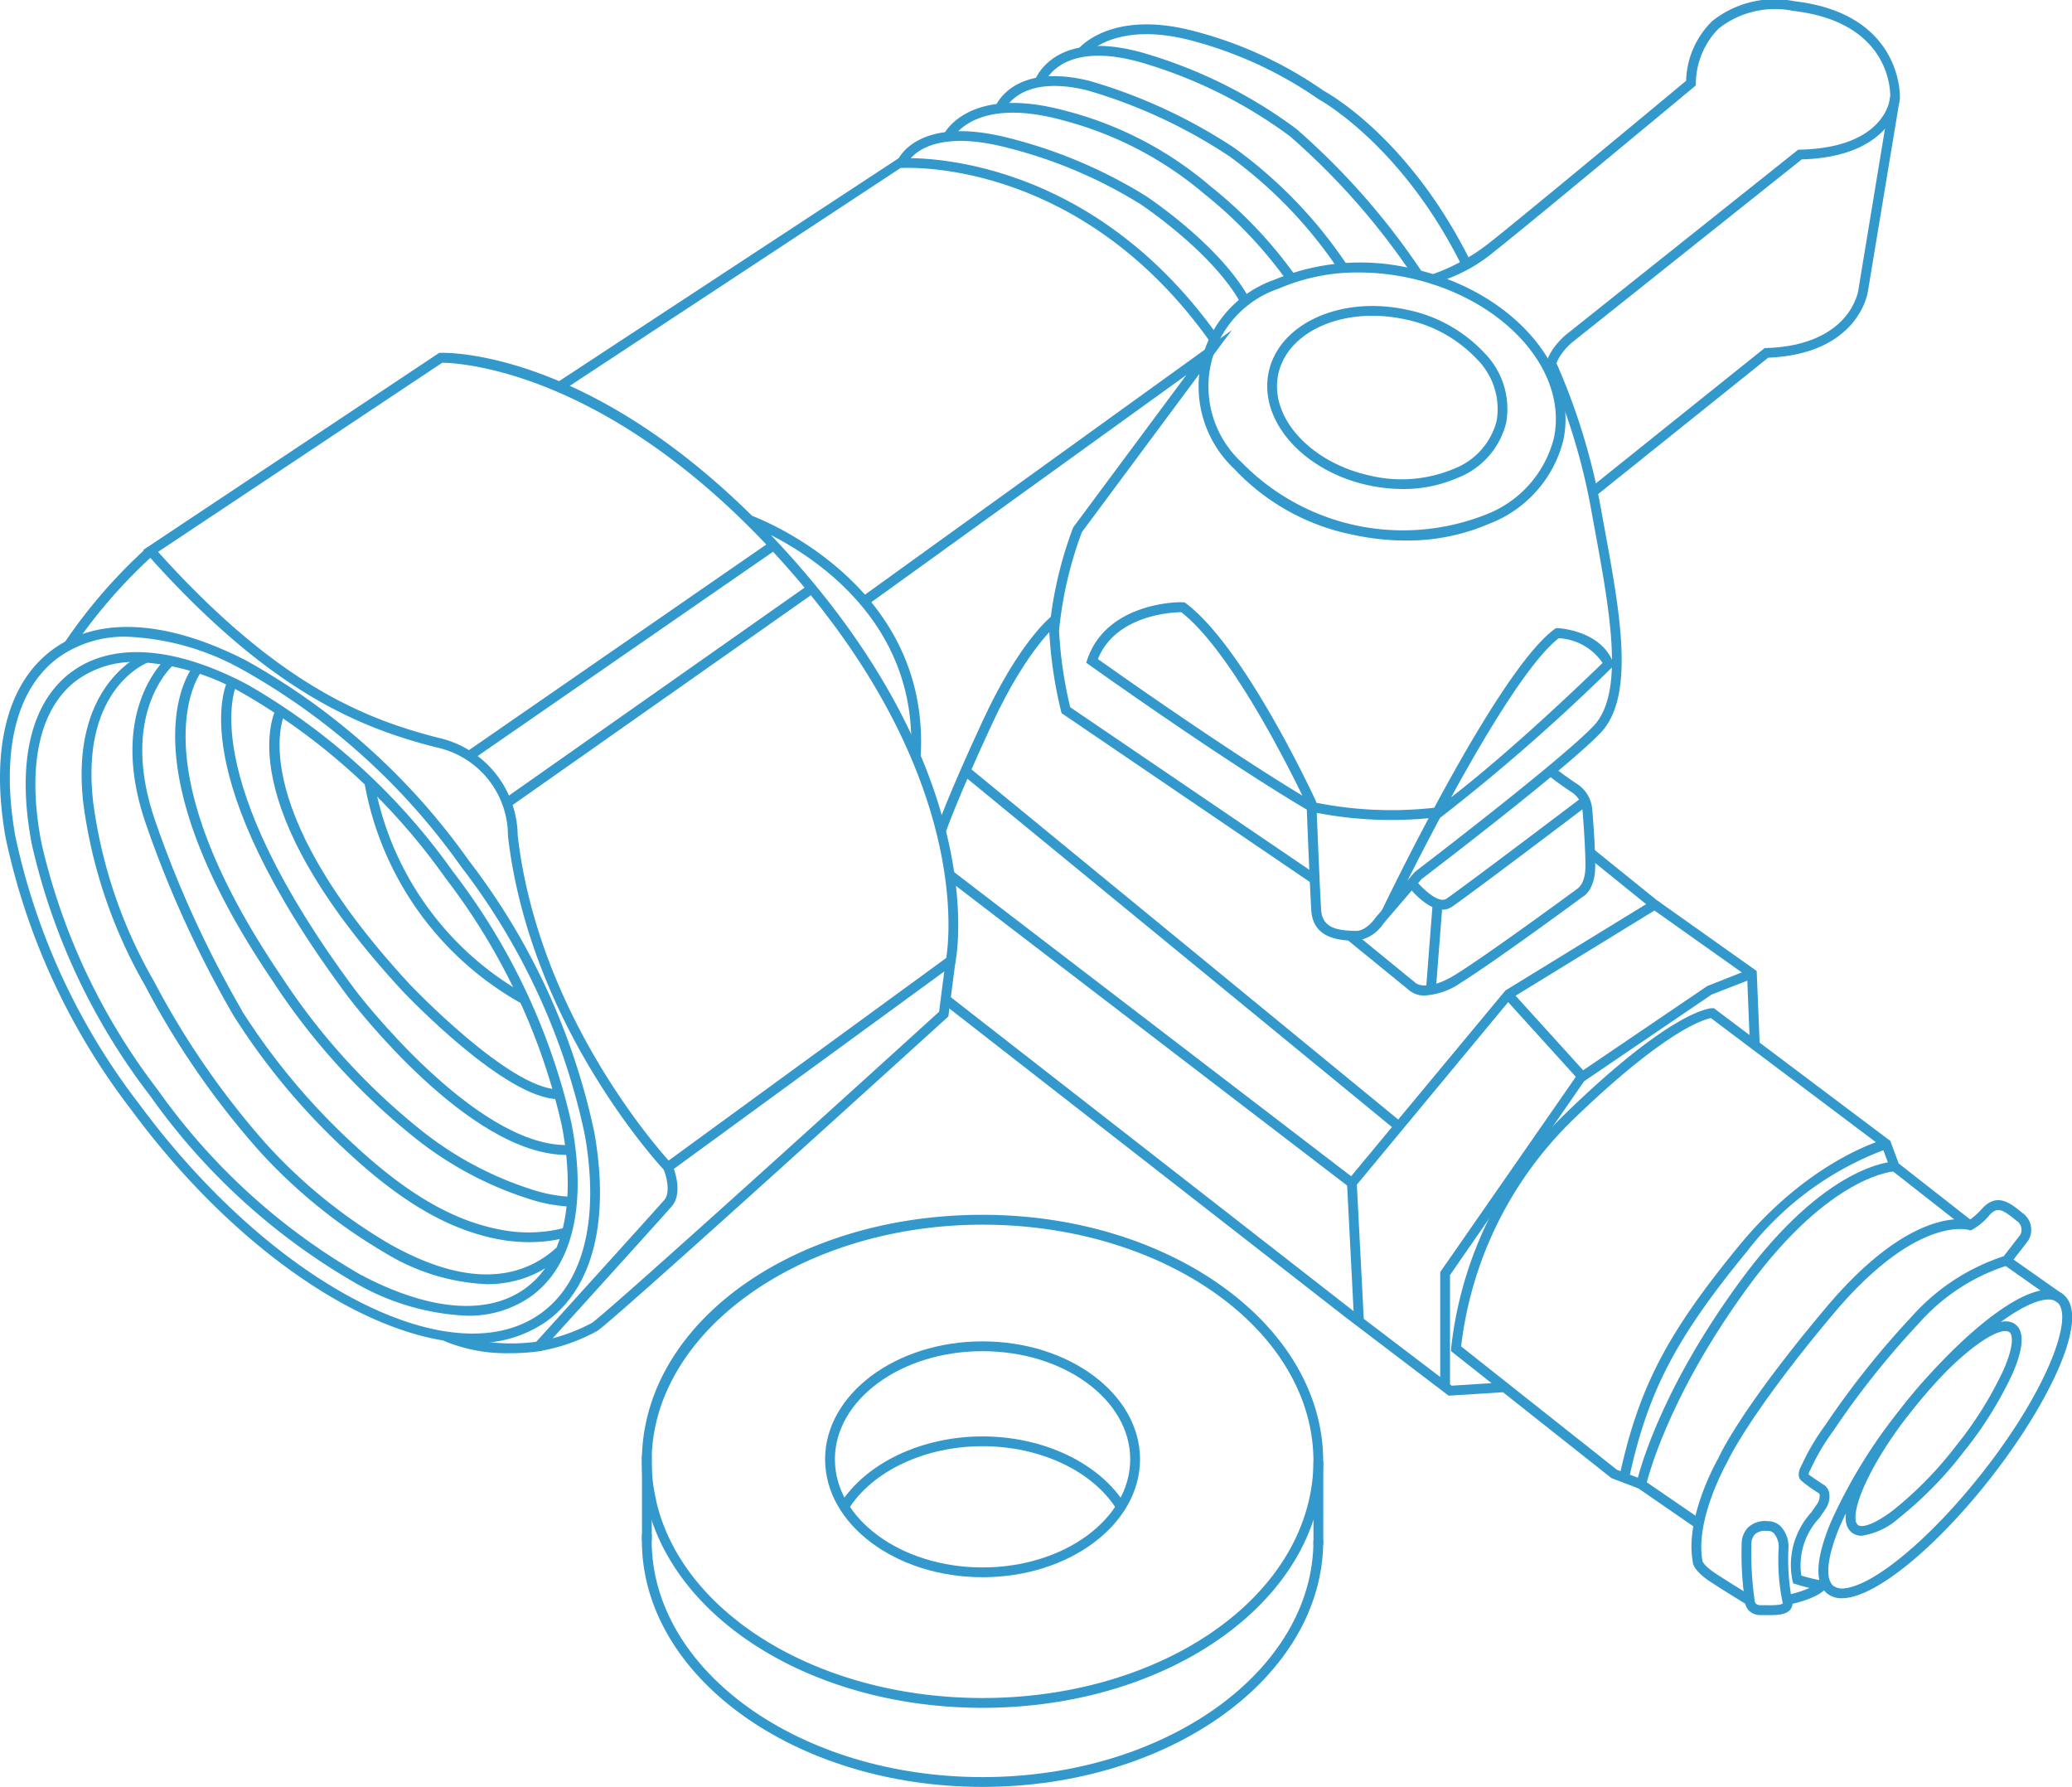 <?xml version="1.0" encoding="UTF-8"?> <svg xmlns="http://www.w3.org/2000/svg" xmlns:xlink="http://www.w3.org/1999/xlink" width="119.863" height="103.364" viewBox="0 0 119.863 103.364"><defs><clipPath id="clip-path"><rect id="Rectangle_48" data-name="Rectangle 48" width="119.863" height="103.364" fill="none"></rect></clipPath></defs><g id="Group_4" data-name="Group 4" clip-path="url(#clip-path)"><path id="Path_184" data-name="Path 184" d="M99.465,217.78l-.173-.182c-.078-.08-7.774-8.266-9.052-19.346a5.228,5.228,0,0,0-4.117-5.121c-4.558-1.152-9.741-3.3-16.764-11.182l-.217-.244,17.12-11.4.08,0c.381-.016,9.878-.219,20.852,12.458s8.957,22.664,8.934,22.764l-.022.106-.089.062ZM70,181.816c6.808,7.566,11.838,9.648,16.259,10.766a5.866,5.866,0,0,1,4.545,5.643c1.149,9.951,7.606,17.541,8.731,18.8l16.057-11.716c.179-1.074,1.355-10.407-8.828-22.17-10.263-11.86-19.4-12.257-20.325-12.263Z" transform="translate(-60.855 -149.893)" fill="#39c"></path><path id="Path_185" data-name="Path 185" d="M31.551,269.929l-.492-.284a30.3,30.3,0,0,1,4.8-5.53l.381.421A30.374,30.374,0,0,0,31.551,269.929Z" transform="translate(-27.337 -232.458)" fill="#39c"></path><path id="Path_186" data-name="Path 186" d="M27.392,343.972c-5.743,0-13.656-5.16-19.8-13.493A39.071,39.071,0,0,1,.323,314.737c-.89-5.063.073-8.923,2.713-10.87s6.609-1.73,11.187.616a39.065,39.065,0,0,1,12.9,11.583h0a39.041,39.041,0,0,1,7.262,15.741c.89,5.063-.071,8.923-2.711,10.87A7.058,7.058,0,0,1,27.392,343.972ZM7.362,303.116a6.567,6.567,0,0,0-3.989,1.207C.917,306.134.031,309.8.884,314.639a38.466,38.466,0,0,0,7.16,15.5C15.756,340.59,26.2,346,31.337,342.22c2.456-1.812,3.342-5.477,2.489-10.316a38.475,38.475,0,0,0-7.16-15.5h0a38.47,38.47,0,0,0-12.7-11.415A14.87,14.87,0,0,0,7.362,303.116Z" transform="translate(0 -266.284)" fill="#39c"></path><path id="Path_187" data-name="Path 187" d="M217.973,573.2a9.335,9.335,0,0,1-3.818-.718l.239-.514a10.481,10.481,0,0,0,5.114.569c.724-.8,6.859-7.57,7.406-8.2.388-.443.1-1.442-.046-1.79l.523-.217c.066.159.638,1.593-.049,2.379-.58.671-7.2,7.978-7.484,8.288l-.069.075-.1.013A11.809,11.809,0,0,1,217.973,573.2Z" transform="translate(-188.485 -494.924)" fill="#39c"></path><path id="Path_188" data-name="Path 188" d="M37.9,353.123a14.085,14.085,0,0,1-6.421-1.885A37.434,37.434,0,0,1,19.593,340.4a37.411,37.411,0,0,1-6.844-14.558c-.893-4.669-.075-8.2,2.3-9.955s5.993-1.488,10.192.738a37.457,37.457,0,0,1,11.891,10.835,37.411,37.411,0,0,1,6.844,14.558c.893,4.669.075,8.2-2.3,9.955A6.213,6.213,0,0,1,37.9,353.123Zm-19.08-37.815a5.663,5.663,0,0,0-3.44,1.039c-2.188,1.615-2.928,4.95-2.08,9.393a36.872,36.872,0,0,0,6.744,14.327,36.856,36.856,0,0,0,11.7,10.671c3.993,2.12,7.4,2.4,9.588.782s2.928-4.95,2.08-9.393A36.872,36.872,0,0,0,36.675,327.8h0a36.857,36.857,0,0,0-11.7-10.671A13.534,13.534,0,0,0,18.824,315.308Z" transform="translate(-10.911 -277.017)" fill="#39c"></path><path id="Path_189" data-name="Path 189" d="M62.809,351.61a12.273,12.273,0,0,1-5.894-1.829,30.869,30.869,0,0,1-7.267-5.9,47.921,47.921,0,0,1-6.582-9.535A28.611,28.611,0,0,1,39.5,323.87c-.846-7.061,3.526-8.759,3.57-8.775l.2.532c-.164.062-3.993,1.579-3.2,8.177a28.055,28.055,0,0,0,3.5,10.272,47.494,47.494,0,0,0,6.5,9.424,30.284,30.284,0,0,0,7.134,5.785c2.966,1.674,5.53,2.159,7.625,1.433a5.811,5.811,0,0,0,2.007-1.2l.381.421a6.424,6.424,0,0,1-2.2,1.316,6.709,6.709,0,0,1-2.2.357Z" transform="translate(-34.67 -277.327)" fill="#39c"></path><path id="Path_190" data-name="Path 190" d="M86.849,350.969a9.647,9.647,0,0,1-1.781-.168c-2.791-.527-5.524-2.093-8.6-4.932a39.01,39.01,0,0,1-6.726-8.018,63,63,0,0,1-5.05-11.039c-2.281-6.571,1.087-9.561,1.234-9.685l.37.43c-.133.115-3.216,2.881-1.068,9.07a62.316,62.316,0,0,0,4.99,10.914l.033.073a38.689,38.689,0,0,0,6.6,7.838c3,2.762,5.643,4.286,8.325,4.791a8.3,8.3,0,0,0,3.778-.117l.151.549A8.617,8.617,0,0,1,86.849,350.969Z" transform="translate(-56.239 -279.116)" fill="#39c"></path><path id="Path_191" data-name="Path 191" d="M107.479,352.316a8.96,8.96,0,0,1-2.427-.432,20.571,20.571,0,0,1-6.777-3.646,38.533,38.533,0,0,1-8.075-8.928c-8.837-13.014-4.757-18.11-4.58-18.321l.434.365c-.04.049-3.945,5.03,4.616,17.636a37.891,37.891,0,0,0,7.956,8.8,19.937,19.937,0,0,0,6.587,3.548,8.474,8.474,0,0,0,2.272.41Z" transform="translate(-74.394 -282.515)" fill="#39c"></path><path id="Path_192" data-name="Path 192" d="M126.661,355.71c-5.63,0-12.328-8.755-12.613-9.134-9.65-12.928-7.074-18.113-6.959-18.325l.5.266-.25-.133.25.133c-.024.049-2.474,5.143,6.912,17.718.066.091,6.813,8.908,12.157,8.908.082,0,.162,0,.241-.007l.031.567C126.84,355.708,126.749,355.71,126.661,355.71Z" transform="translate(-93.904 -288.906)" fill="#39c"></path><path id="Path_193" data-name="Path 193" d="M146.675,364.228c-3.067,0-8.764-5.984-9.008-6.241-10.144-10.963-7.422-16.179-7.3-16.394l.5.275c-.027.049-2.6,5.12,7.22,15.732.055.06,5.77,6.062,8.587,6.062l.071,0,.022.567Z" transform="translate(-114.371 -300.649)" fill="#39c"></path><path id="Path_194" data-name="Path 194" d="M185.041,390.272a18.26,18.26,0,0,1-9.1-12.753l.563-.062a17.683,17.683,0,0,0,8.815,12.319Z" transform="translate(-154.854 -332.214)" fill="#39c"></path><path id="Path_195" data-name="Path 195" d="M225.472,273.858l-.323-.465,17.612-12.179.323.465Z" transform="translate(-198.162 -229.904)" fill="#39c"></path><path id="Path_196" data-name="Path 196" d="M243.566,295l-.328-.465,17.641-12.407.328.465Z" transform="translate(-214.083 -248.314)" fill="#39c"></path><path id="Path_197" data-name="Path 197" d="M259.67,485.457l-.1-.558a10.339,10.339,0,0,0,3.132-1.076c.857-.58,13.466-11.982,20.084-18,.066-.527.361-2.824.4-3.059l.558.093c-.031.2-.281,2.142-.41,3.141l-.013.1-.078.071c-.78.709-19.114,17.364-20.223,18.115A10.707,10.707,0,0,1,259.67,485.457Z" transform="translate(-228.46 -407.3)" fill="#39c"></path><path id="Path_198" data-name="Path 198" d="M268.881,89.764l-.31-.474L288.358,76.3c.1,0,10.638-.8,18.513,10.325l-.461.328c-7.347-10.37-17.018-10.141-17.935-10.091Z" transform="translate(-236.379 -67.143)" fill="#39c"></path><path id="Path_199" data-name="Path 199" d="M452.908,73.339c-1.6-3-5.823-5.8-5.865-5.827a27.252,27.252,0,0,0-8.217-3.382c-4.39-.97-5.278,1.034-5.313,1.121l-.527-.21c.042-.1,1.059-2.543,5.964-1.464a27.972,27.972,0,0,1,8.405,3.462c.177.117,4.381,2.908,6.053,6.035Z" transform="translate(-381.087 -55.714)" fill="#39c"></path><path id="Path_200" data-name="Path 200" d="M475.544,60.1a25.494,25.494,0,0,0-4.877-5.163,20.752,20.752,0,0,0-8.232-4.275c-5.008-1.364-6.274.957-6.328,1.056l-.5-.259c.058-.115,1.5-2.83,6.981-1.347a20.88,20.88,0,0,1,8.456,4.4,25.475,25.475,0,0,1,4.992,5.3Z" transform="translate(-400.992 -43.715)" fill="#39c"></path><path id="Path_201" data-name="Path 201" d="M500.241,47.992a25.946,25.946,0,0,0-6.37-6.633,29.992,29.992,0,0,0-8.212-3.807c-3.885-.948-4.753,1.079-4.788,1.165l-.527-.21c.04-.106,1.056-2.585,5.453-1.5a30.621,30.621,0,0,1,8.392,3.887,26.529,26.529,0,0,1,6.527,6.793Z" transform="translate(-422.768 -32.328)" fill="#39c"></path><path id="Path_202" data-name="Path 202" d="M521.317,35.524a40.944,40.944,0,0,0-7.185-8.177,27.364,27.364,0,0,0-8.387-4.2c-4.819-1.46-5.8,1.076-5.834,1.185l-.536-.188c.044-.128,1.178-3.167,6.534-1.537a27.9,27.9,0,0,1,8.585,4.308,41.573,41.573,0,0,1,7.3,8.308Z" transform="translate(-439.518 -19.472)" fill="#39c"></path><path id="Path_203" data-name="Path 203" d="M542.487,25.618c-3.475-6.932-8.188-9.506-8.235-9.53a23.261,23.261,0,0,0-7.506-3.431c-4.259-1.072-5.891.815-5.96.895l-.438-.359c.075-.093,1.9-2.255,6.536-1.085a23.239,23.239,0,0,1,7.672,3.5c.162.082,4.877,2.647,8.436,9.754Z" transform="translate(-457.977 -10.352)" fill="#39c"></path><path id="Path_204" data-name="Path 204" d="M590.58,142.842a14.4,14.4,0,0,1-3.014-.326,12.845,12.845,0,0,1-6.9-3.809,6.541,6.541,0,0,1,2.345-10.963,12.876,12.876,0,0,1,7.856-.651c5.776,1.238,9.734,5.7,8.824,9.955a6.977,6.977,0,0,1-4.272,4.817A11.93,11.93,0,0,1,590.58,142.842Zm-2.724-15.506a11.369,11.369,0,0,0-4.609.926,5.977,5.977,0,0,0-2.155,10.066,13.041,13.041,0,0,0,14.1,3.019,6.431,6.431,0,0,0,3.951-4.419h0c.844-3.945-2.919-8.108-8.39-9.282a13.842,13.842,0,0,0-2.895-.31Z" transform="translate(-509.256 -111.574)" fill="#39c"></path><path id="Path_205" data-name="Path 205" d="M619.429,158.26a9.391,9.391,0,0,1-1.967-.213c-3.785-.811-6.379-3.75-5.781-6.554s4.162-4.423,7.958-3.61a8.406,8.406,0,0,1,4.509,2.494,4.606,4.606,0,0,1,1.269,4.06h0a4.6,4.6,0,0,1-2.82,3.183A7.806,7.806,0,0,1,619.429,158.26Zm-1.752-10.02c-2.726,0-5,1.327-5.442,3.373-.534,2.5,1.865,5.134,5.346,5.88a7.822,7.822,0,0,0,4.786-.392,4.054,4.054,0,0,0,2.5-2.784h0a4.067,4.067,0,0,0-1.136-3.564,7.85,7.85,0,0,0-4.208-2.317A8.888,8.888,0,0,0,617.677,148.24Z" transform="translate(-538.288 -129.973)" fill="#39c"></path><path id="Path_206" data-name="Path 206" d="M697.481,21.749c-.312-1.183,1.09-2.343,1.149-2.392l13.428-10.7.1,0c4.959-.115,5.214-2.928,5.222-3.048.009-.171.128-4.31-5.6-4.977a5.273,5.273,0,0,0-4.31,1.008A4.554,4.554,0,0,0,706.138,4.8l0,.137-.1.086c-.1.082-9.86,8.2-11.528,9.5a9.313,9.313,0,0,1-3.668,1.9l.168-.54-.084.27-.047-.279a11.38,11.38,0,0,0,3.28-1.8c1.57-1.22,10.37-8.531,11.415-9.4a5.026,5.026,0,0,1,1.508-3.451,5.781,5.781,0,0,1,4.76-1.152c6.27.729,6.1,5.524,6.1,5.57s-.268,3.415-5.681,3.581L698.987,19.8c-.326.268-1.141,1.118-.957,1.805Z" transform="translate(-608.034 0)" fill="#39c"></path><path id="Path_207" data-name="Path 207" d="M767.785,69.647l-.354-.443,10.093-8.091.1,0c4.884-.166,5.318-3.318,5.322-3.349l1.849-11.2.558.093L783.5,57.84c0,.024-.492,3.61-5.77,3.832Z" transform="translate(-675.444 -40.979)" fill="#39c"></path><path id="Path_208" data-name="Path 208" d="M539.836,207.886h-.029c-.8-.018-2.45-.053-2.558-1.761-.073-1.2-.215-4.684-.259-5.823-4.937-2.915-12.514-8.321-12.589-8.376l-.173-.122.069-.2c1.15-3.364,5.477-3.327,5.53-3.293l.091,0,.071.053c3.369,2.509,7.358,11.076,7.526,11.439l.027.1a22.136,22.136,0,0,0,7.1.257l.071.563a22.658,22.658,0,0,1-7.147-.235c.053,1.311.184,4.474.252,5.6.069,1.1.988,1.207,2,1.229h.018c.622,0,1.121-.753,1.127-.762l2.277-2.649c.126-.1,8.332-6.356,10.325-8.429,1.827-1.9.972-6.556.066-11.484l-.142-.773a36.55,36.55,0,0,0-2.613-8.6l.509-.248a37.087,37.087,0,0,1,2.662,8.751l.142.773c.932,5.074,1.814,9.867-.217,11.98s-10.007,8.188-10.345,8.447l-2.212,2.578A2.193,2.193,0,0,1,539.836,207.886Zm-14.93-16.294c1.125.8,7.357,5.2,11.829,7.9-.946-1.951-4.252-8.485-7.01-10.611C529.152,188.889,525.927,189.058,524.906,191.591Z" transform="translate(-461.393 -153.469)" fill="#39c"></path><path id="Path_209" data-name="Path 209" d="M667.292,319.745l-.509-.244c.27-.565,6.667-13.865,10-16.3l.082-.06.1,0c.1,0,2.48.135,3.207,1.969l.069.175-.133.131a112.445,112.445,0,0,1-9.944,8.7C668.533,317.169,667.321,319.687,667.292,319.745Zm9.741-16.024c-1.668,1.293-4.175,5.451-6.228,9.207,3.643-2.819,7.936-6.97,8.762-7.774a3.275,3.275,0,0,0-2.534-1.433Z" transform="translate(-586.86 -266.805)" fill="#39c"></path><path id="Path_210" data-name="Path 210" d="M654.664,383.372a1.318,1.318,0,0,1-.906-.286l-3.606-2.943.359-.439,3.621,2.957c.013.013.656.521,2.3-.5,1.865-1.156,6.983-4.919,7.034-4.957s.474-.3.474-1.322c0-1.216-.168-3.2-.171-3.216a1.365,1.365,0,0,0-.656-1.07c-.788-.52-1.349-.977-1.373-1l.359-.439s.565.458,1.327.961a1.936,1.936,0,0,1,.91,1.519c.007.058.171,2,.171,3.24,0,1.375-.664,1.763-.742,1.8-.013.016-5.149,3.792-7.036,4.961A4.033,4.033,0,0,1,654.664,383.372Z" transform="translate(-572.224 -325.79)" fill="#39c"></path><path id="Path_211" data-name="Path 211" d="M681.525,391.192c-.906,0-1.885-1.2-2.011-1.362l.443-.35c.381.483,1.318,1.375,1.772,1.085.8-.525,7.8-5.829,7.874-5.882l.341.452c-.288.219-7.085,5.369-7.9,5.9A.926.926,0,0,1,681.525,391.192Z" transform="translate(-598.066 -338.573)" fill="#39c"></path><path id="Path_212" data-name="Path 212" d="M688.784,441.4l-.567-.044.383-4.935.567.044Z" transform="translate(-605.725 -384.108)" fill="#39c"></path><path id="Path_213" data-name="Path 213" d="M480.457,438.845l-23.395-17.92.345-.452,23.395,17.92Z" transform="translate(-402.277 -370.074)" fill="#39c"></path><path id="Path_214" data-name="Path 214" d="M484.21,503.582l-6.033-4.589-23.24-18.112.35-.447,23.235,18.11,5.86,4.458,3.039-.195.035.567Z" transform="translate(-400.407 -422.847)" fill="#39c"></path><path id="Path_215" data-name="Path 215" d="M650.477,437.075l-.416-8.113.069-.086,9.1-10.957,8.139-4.992-3.4-2.746.354-.443,4.026,3.251-8.782,5.389-8.932,10.775.407,7.891Z" transform="translate(-572.143 -360.626)" fill="#39c"></path><path id="Path_216" data-name="Path 216" d="M802.874,443.05l-.162-4-5.515-3.911.328-.461,5.741,4.071.175,4.275Z" transform="translate(-701.643 -382.581)" fill="#39c"></path><path id="Path_217" data-name="Path 217" d="M695.639,491.863h-.567v-6.635l.051-.073,7.918-11.4,7.482-5.076L713,467.7l.2.527-2.423.943-7.38,5.017L695.639,485.4Z" transform="translate(-611.758 -411.642)" fill="#39c"></path><path id="Path_218" data-name="Path 218" d="M730.356,483.544l-4.3-4.744.421-.381,4.3,4.744Z" transform="translate(-639.031 -421.074)" fill="#39c"></path><path id="Path_219" data-name="Path 219" d="M714.459,516.647l-3.333-2.3-1.564-.6-9.28-7.346.007-.146a22.353,22.353,0,0,1,6.633-13.614c6.179-5.989,8.361-6.073,8.472-6.073h.1l.075.058,10.13,7.619.481,1.3,4.257,3.336-.35.447-4.381-3.437-.481-1.3-9.907-7.453c-.425.082-2.675.744-8,5.9a21.823,21.823,0,0,0-6.449,13.092l9.012,7.136,1.508.574,3.4,2.332Z" transform="translate(-616.344 -428.247)" fill="#39c"></path><path id="Path_220" data-name="Path 220" d="M782.1,569.452l-.554-.12c1.107-5.134,2.726-8.259,6.923-13.373,4.046-4.93,8.261-6.113,8.438-6.162l.146.549a18.075,18.075,0,0,0-8.146,5.971C784.779,561.353,783.189,564.42,782.1,569.452Z" transform="translate(-687.869 -483.898)" fill="#39c"></path><path id="Path_221" data-name="Path 221" d="M790.342,579.307l-.554-.12c.044-.2,1.127-5.061,6.024-11.732,4.943-6.735,8.74-6.884,8.9-6.886l.011.567c-.035,0-3.7.179-8.454,6.655C791.452,574.355,790.353,579.259,790.342,579.307Z" transform="translate(-695.122 -493.378)" fill="#39c"></path><path id="Path_222" data-name="Path 222" d="M819.579,602.64s-1.09-.66-2.06-1.289-1.09-1.05-1.09-1.2c-.472-2.569,1.4-5.862,1.482-6,.033-.08,1.2-2.731,6.21-8.691,4.6-5.471,7.645-5.22,8.317-5.078a5.323,5.323,0,0,0,.762-.7c.853-.9,1.612-.272,2.286.277a1.19,1.19,0,0,1,.345,1.61l-1.09,1.411-.1.022a11.5,11.5,0,0,0-5.127,3.344,49.216,49.216,0,0,0-4.957,6.228,12.825,12.825,0,0,0-1.331,2.261.651.651,0,0,0-.1.261c.051.038.472.332.817.56,0,0,0,0,0,0a.715.715,0,0,1,.361.43,1.288,1.288,0,0,1-.252,1.085c-.093.144-.2.3-.321.465a3.988,3.988,0,0,0-1.023,3.309,9.948,9.948,0,0,0,1.229.295l.461.071-.272.376c-.064.089-.458.549-1.949.895-.06.016-.124.026-.188.04l-.162-.547.053-.009c.053-.011.106-.022.162-.035a5.668,5.668,0,0,0,1.134-.37c-.416-.1-.768-.215-.791-.221l-.148-.047-.04-.151a4.505,4.505,0,0,1,1.072-3.936c.113-.157.219-.3.306-.441a.858.858,0,0,0,.195-.6.175.175,0,0,0-.091-.111,7.731,7.731,0,0,1-1-.724c-.27-.3-.011-.769.042-.859a13.069,13.069,0,0,1,1.371-2.326,49.984,49.984,0,0,1,5.012-6.294,12.217,12.217,0,0,1,5.311-3.479l.955-1.234a.616.616,0,0,0-.219-.822c-.8-.653-1.092-.815-1.539-.345a3.533,3.533,0,0,1-1.036.875l-.093.035-.1-.033c-.027-.009-3.01-.868-7.832,4.87-4.939,5.88-6.126,8.556-6.139,8.582-.031.06-1.863,3.282-1.424,5.7,0,.016.082.286.837.775.961.622,2.042,1.278,2.042,1.28Z" transform="translate(-718.503 -509.805)" fill="#39c"></path><path id="Path_223" data-name="Path 223" d="M970.2,609.142l-3.134-2.208.328-.465,3.134,2.208Z" transform="translate(-851.148 -533.776)" fill="#39c"></path><path id="Path_224" data-name="Path 224" d="M878.969,640.264a1.306,1.306,0,0,1-.837-.266c-.751-.587-.684-2.009.19-4.111a29.776,29.776,0,0,1,4.044-6.576c3.3-4.2,7.716-7.938,9.4-6.629s-.935,6.494-4.237,10.689h0c-3.059,3.887-6.394,6.651-8.305,6.877A1.972,1.972,0,0,1,878.969,640.264Zm11.949-17.28c-1.446,0-4.764,2.434-8.1,6.678a29.225,29.225,0,0,0-3.967,6.443c-.735,1.763-.87,3.052-.365,3.448a.9.9,0,0,0,.671.133c1.743-.208,5-2.948,7.924-6.664h0c3.812-4.839,5.342-9.1,4.334-9.891a.78.78,0,0,0-.494-.146Z" transform="translate(-772.42 -547.813)" fill="#39c"></path><path id="Path_225" data-name="Path 225" d="M891.689,650.1a.908.908,0,0,1-.574-.184.97.97,0,0,1-.341-.675c-.153-1.276,1.192-3.969,3.344-6.706,2.354-2.988,5.324-5.544,6.469-4.656.529.416.467,1.384-.184,2.875a22.063,22.063,0,0,1-2.822,4.507h0a21.976,21.976,0,0,1-3.719,3.8A4.134,4.134,0,0,1,891.689,650.1ZM900,638.259c-.824,0-3.01,1.548-5.433,4.627-2.27,2.884-3.342,5.346-3.229,6.288a.428.428,0,0,0,.129.3c.206.17.87.042,2.055-.859a21.422,21.422,0,0,0,3.614-3.7h0a21.359,21.359,0,0,0,2.749-4.385c.6-1.36.563-2.035.354-2.2a.375.375,0,0,0-.239-.069Z" transform="translate(-783.993 -561.265)" fill="#39c"></path><path id="Path_226" data-name="Path 226" d="M452.535,309.858l-.536-.182c.024-.073.633-1.86,2.7-6.312,2.089-4.5,3.88-5.929,3.956-5.989l.35.447c-.018.013-1.77,1.429-3.792,5.781C453.162,308.019,452.542,309.84,452.535,309.858Z" transform="translate(-397.821 -261.731)" fill="#39c"></path><path id="Path_227" data-name="Path 227" d="M489.54,391.166,464.471,370.6l.359-.438L489.9,390.728Z" transform="translate(-408.798 -325.791)" fill="#39c"></path><path id="Path_228" data-name="Path 228" d="M441.87,191.251l-14.48-9.847-.027-.1a24.7,24.7,0,0,1-.687-4.664,22.831,22.831,0,0,1,1.371-5.944l.038-.071,6.523-8.784-18.456,13.311-.332-.461,21.424-15.45-8.678,11.687a22.279,22.279,0,0,0-1.322,5.7,24,24,0,0,0,.645,4.432l14.3,9.723Z" transform="translate(-365.978 -140.15)" fill="#39c"></path><path id="Path_229" data-name="Path 229" d="M370.792,262.615l-.567-.031c.56-9.741-9.351-13.326-9.451-13.362l.186-.536C361.065,248.723,371.377,252.444,370.792,262.615Z" transform="translate(-317.531 -218.877)" fill="#39c"></path><path id="Path_230" data-name="Path 230" d="M329.486,614.806c-9.676,0-17.851-5-19.439-11.9l-.007-.075a9.241,9.241,0,0,1-.257-1.922c-.007-.117-.007-.244-.007-.365s0-.23.007-.339c.248-7.8,8.9-13.918,19.7-13.918,10.868,0,19.709,6.4,19.709,14.257a10.441,10.441,0,0,1-.27,2.352C347.344,609.8,339.169,614.806,329.486,614.806Zm0-27.948c-10.319,0-18.9,6-19.136,13.377-.007.109-.007.208-.007.312s0,.226.007.341a9.438,9.438,0,0,0,.25,1.883l.007.075c1.522,6.576,9.464,11.393,18.879,11.393s17.364-4.822,18.885-11.464a9.886,9.886,0,0,0,.257-2.228C348.628,593,340.042,586.858,329.486,586.858Z" transform="translate(-272.646 -516.016)" fill="#39c"></path><path id="Path_231" data-name="Path 231" d="M407.32,661c-5.023,0-9.109-3.061-9.109-6.822s4.086-6.821,9.109-6.821,9.109,3.061,9.109,6.821S412.343,661,407.32,661Zm0-13.076c-4.711,0-8.542,2.806-8.542,6.255s3.832,6.255,8.542,6.255,8.542-2.806,8.542-6.255-3.832-6.254-8.542-6.254Z" transform="translate(-350.48 -569.765)" fill="#39c"></path><path id="Path_232" data-name="Path 232" d="M421.379,697.4c-1.384-2.226-4.432-3.663-7.765-3.663s-6.385,1.437-7.77,3.663l-.483-.3c1.486-2.387,4.726-3.929,8.252-3.929s6.762,1.542,8.248,3.929Z" transform="translate(-356.773 -610.081)" fill="#39c"></path><path id="Path_233" data-name="Path 233" d="M311.975,724.331l.567-.011v0Z" transform="translate(-274.581 -637.501)" fill="#39c"></path><path id="Path_234" data-name="Path 234" d="M329.486,754.931c-10.868,0-19.709-6.394-19.709-14.254,0-.124,0-.25.007-.374l.567.031c-.007.115-.007.228-.007.343,0,7.548,8.587,13.687,19.142,13.687s19.142-6.139,19.142-13.687h.567C349.2,748.537,340.354,754.931,329.486,754.931Z" transform="translate(-272.646 -651.567)" fill="#39c"></path><path id="Path_235" data-name="Path 235" d="M631.712,724.324v0h.567Z" transform="translate(-555.993 -637.501)" fill="#39c"></path><rect id="Rectangle_46" data-name="Rectangle 46" width="0.567" height="4.899" transform="translate(37.137 84.21)" fill="#39c"></rect><rect id="Rectangle_47" data-name="Rectangle 47" width="0.567" height="4.822" transform="translate(75.983 84.531)" fill="#39c"></rect><path id="Path_236" data-name="Path 236" d="M842.208,739.49c-.1,0-.2,0-.3,0l-.244,0a.948.948,0,0,1-.706-.261.837.837,0,0,1-.23-.571h0a18.147,18.147,0,0,1-.188-3.234,1.392,1.392,0,0,1,.354-.988,1.439,1.439,0,0,1,1.18-.376,1.039,1.039,0,0,1,.715.286,1.731,1.731,0,0,1,.456,1.327,12.744,12.744,0,0,0,.188,2.859v0a.635.635,0,0,1-.062.618C843.151,739.446,842.695,739.49,842.208,739.49Zm-.252-4.875a.876.876,0,0,0-.653.206.826.826,0,0,0-.2.574,19.572,19.572,0,0,0,.182,3.207c.009.175.075.315.376.315l.255,0c.252.007.917.018,1-.109h0a.221.221,0,0,0-.018-.1,12,12,0,0,1-.219-3.043,1.234,1.234,0,0,0-.275-.91.482.482,0,0,0-.326-.135c-.042,0-.082,0-.122,0Z" transform="translate(-739.787 -646.064)" fill="#39c"></path><path id="Path_237" data-name="Path 237" d="M842.919,745.46" transform="translate(-741.884 -656.107)" fill="none" stroke="#5c9ace" stroke-miterlimit="10" stroke-width="0.25"></path></g></svg> 